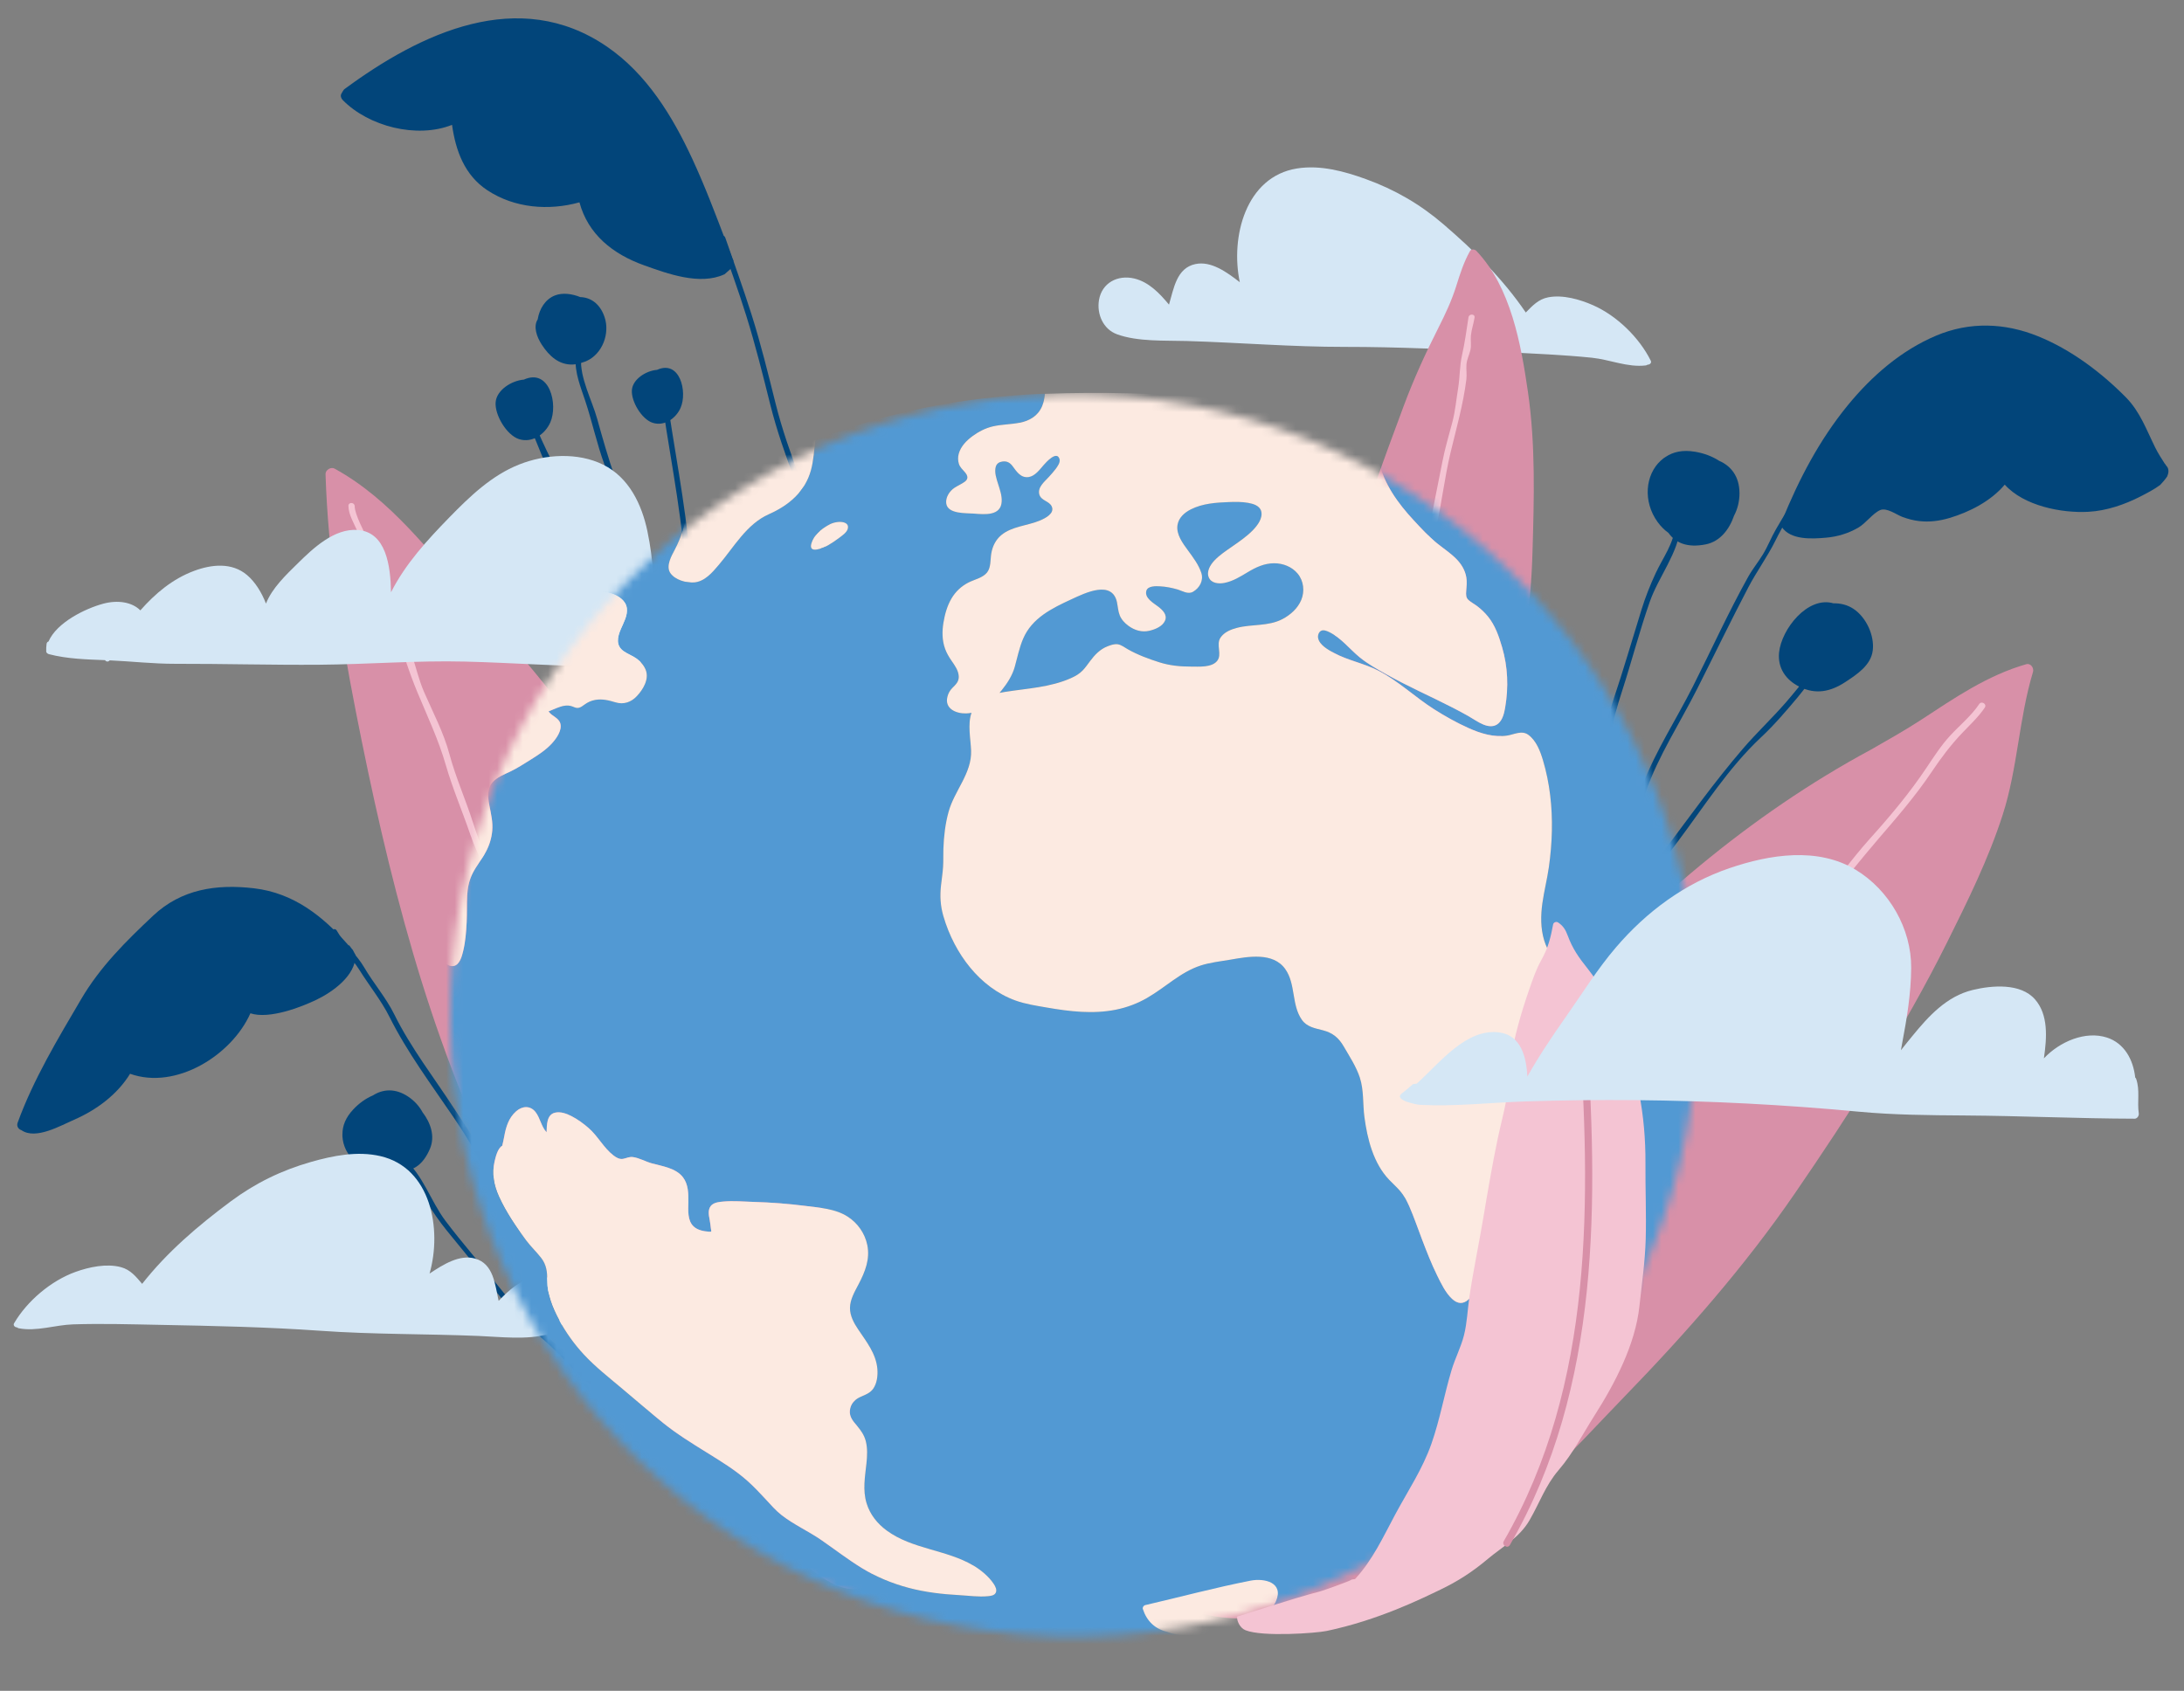 <svg width="257" height="199" viewBox="0 0 257 199" fill="none" xmlns="http://www.w3.org/2000/svg">
<rect x="0" y="0" width="257" height="199" fill="#808080" stroke="none"/>
<g clip-path="url(#clip0_243_2633)">
<path d="M181.367 125.966C181.751 120.556 185.691 116.224 188.344 111.786C190.991 107.357 194.272 103.26 197.368 99.136C200.507 94.953 203.388 90.374 207.231 86.776C208.799 85.309 210.183 83.683 211.562 82.039C212.358 81.091 213.049 80.044 213.929 79.168C214.475 78.623 214.877 78.417 215.136 77.708C215.276 77.323 214.666 77.133 214.526 77.517C214.232 78.321 213.216 78.969 212.668 79.629C211.829 80.637 211.028 81.661 210.166 82.652C208.535 84.529 206.727 86.222 205.11 88.102C201.732 92.032 198.75 96.215 195.65 100.36C192.536 104.521 189.599 108.728 186.798 113.098C184.27 117.041 181.074 121.053 180.728 125.94C180.699 126.349 181.337 126.37 181.366 125.962L181.367 125.966Z" fill="#02457A"/>
<path d="M218.104 71.656C217.415 71.198 216.583 70.986 215.76 71.009C212.7 70.115 209.624 74.069 209.351 76.794C209.168 78.615 210.136 80.018 211.735 80.819C213.674 81.79 215.429 81.406 217.169 80.258C218.525 79.362 220.163 78.299 220.375 76.552C220.591 74.775 219.596 72.646 218.104 71.656Z" fill="#02457A"/>
<path d="M62.654 50.895C63.395 52.617 63.985 54.403 64.942 55.992C66.042 57.822 67.128 59.692 68.189 61.556C69.253 63.424 70.07 65.425 71.11 67.309C71.704 68.384 72.352 70.229 73.432 70.91C73.78 71.13 74.121 70.591 73.774 70.372C73.022 69.898 72.742 68.706 72.294 67.99C71.783 67.175 71.361 66.341 70.904 65.492C69.947 63.708 69.082 61.894 68.091 60.127C66.314 56.957 64.662 53.945 63.219 50.592C63.057 50.216 62.495 50.52 62.656 50.894L62.654 50.895Z" fill="#02457A"/>
<path d="M67.744 42.141C67.622 43.853 68.319 45.532 68.856 47.143C69.687 49.636 70.228 52.225 71.133 54.691C71.938 56.885 72.587 59.143 73.462 61.31C74.538 63.971 76.341 66.368 76.451 69.328C76.466 69.734 77.104 69.76 77.089 69.35C77.016 67.359 76.27 65.655 75.385 63.893C74.136 61.404 73.286 58.846 72.377 56.223C71.577 53.917 70.924 51.642 70.272 49.292C69.662 47.097 68.218 44.467 68.382 42.163C68.411 41.754 67.773 41.733 67.744 42.141Z" fill="#02457A"/>
<path d="M78.051 48.245C79.066 55.021 80.454 61.778 80.736 68.628C80.752 69.034 81.391 69.059 81.374 68.65C81.09 61.728 79.698 54.946 78.672 48.097C78.612 47.693 77.99 47.842 78.051 48.245Z" fill="#02457A"/>
<path d="M61.645 44.678C60.203 44.792 58.447 45.899 58.324 47.331C58.196 48.816 59.609 51.209 61.067 51.68C62.628 52.184 64.15 51.089 64.756 49.719C65.701 47.578 64.663 43.31 61.645 44.678Z" fill="#02457A"/>
<path d="M77.312 43.53C76.03 43.631 74.467 44.616 74.358 45.891C74.244 47.212 75.501 49.341 76.799 49.76C78.188 50.208 79.542 49.235 80.081 48.014C80.922 46.109 79.999 42.312 77.314 43.53L77.312 43.53Z" fill="#02457A"/>
<path d="M71.138 37.307C70.588 35.699 69.469 35.002 68.285 34.965C67.297 34.567 66.189 34.428 65.311 34.769C64.153 35.218 63.466 36.369 63.272 37.591C62.731 38.44 63.158 39.648 63.753 40.566C64.605 41.879 65.772 42.977 67.424 42.901C67.839 42.882 68.225 42.79 68.581 42.646C68.721 42.607 68.859 42.561 68.994 42.501C70.909 41.653 71.794 39.221 71.138 37.307Z" fill="#02457A"/>
<path d="M187.612 100.632C187.643 97.602 188.264 94.937 188.756 91.96C189.024 90.338 189.227 88.701 189.446 87.071C189.726 84.989 190.283 83.176 190.923 81.189C192.033 77.749 192.942 74.23 194.138 70.819C195.175 67.864 197.495 65.089 197.768 61.936C197.804 61.527 197.166 61.506 197.13 61.914C196.95 63.995 195.701 65.602 194.837 67.447C194.189 68.832 193.628 70.256 193.173 71.715C192.069 75.261 191.041 78.839 189.854 82.357C188.703 85.764 188.737 89.309 187.938 92.793C187.327 95.456 187.001 97.879 186.975 100.608C186.971 101.017 187.609 101.041 187.613 100.631L187.612 100.632Z" fill="#02457A"/>
<path d="M204.692 58.03C204.687 56.06 203.672 54.822 202.298 54.235C201.462 53.688 200.462 53.329 199.433 53.162C198.003 52.93 196.902 53.17 195.995 53.779C195.702 53.954 195.626 54.06 195.432 54.209C193.612 55.863 193.303 59.015 195.057 61.438C195.438 61.965 195.871 62.386 196.333 62.718C197.157 63.882 198.522 64.508 200.724 64.069C202.404 63.733 203.5 62.31 204.051 60.696C204.457 59.925 204.697 59.028 204.694 58.032L204.692 58.03Z" fill="#02457A"/>
<path d="M71.882 163.936C69.576 162.356 67.854 160.514 65.827 158.609C64.722 157.572 63.572 156.575 62.436 155.571C60.986 154.289 59.882 152.934 58.689 151.425C56.623 148.814 54.395 146.314 52.396 143.653C50.664 141.346 49.73 138.155 47.456 136.328C47.161 136.091 46.816 136.566 47.111 136.802C48.613 138.009 49.202 139.784 50.172 141.388C50.901 142.594 51.702 143.75 52.588 144.847C54.737 147.509 56.95 150.129 59.035 152.84C61.053 155.465 63.787 157.262 66.046 159.66C67.772 161.493 69.461 162.984 71.539 164.408C71.85 164.621 72.196 164.148 71.883 163.934L71.882 163.936Z" fill="#02457A"/>
<path d="M48.019 129.057C46.507 128.047 45.038 128.183 43.882 128.925C43.032 129.281 42.245 129.857 41.588 130.553C40.676 131.52 40.295 132.483 40.295 133.485C40.279 133.798 40.321 133.909 40.336 134.133C40.668 136.366 42.925 138.222 45.679 138.134C46.279 138.115 46.823 138.003 47.316 137.822C48.63 137.793 49.81 137.078 50.604 135.177C51.21 133.728 50.682 132.162 49.729 130.914C49.346 130.209 48.783 129.566 48.019 129.057Z" fill="#02457A"/>
<path d="M66.931 153.146C66.732 151.093 64.94 150 62.97 150.324C61.23 150.61 59.88 151.848 58.675 153.105C58.244 151.189 58.097 148.744 55.9 148.125C54.088 147.613 52.172 148.81 50.549 149.891C52.037 144.653 50.712 137.447 44.765 136.069C42.063 135.442 39.196 136.01 36.582 136.757C33.111 137.748 30.032 139.251 27.135 141.406C23.299 144.261 19.686 147.34 16.727 151.102C16.012 150.268 15.366 149.44 14.224 149.135C12.535 148.684 10.49 149.116 8.876 149.699C6.002 150.738 3.194 153.115 1.657 155.741C1.511 155.99 1.76 156.224 2.003 156.226C2.059 156.274 2.125 156.315 2.214 156.331C4.312 156.734 6.486 155.938 8.589 155.87C11.986 155.761 15.379 155.862 18.775 155.927C25.104 156.048 31.382 156.178 37.7 156.624C43.9 157.063 50.093 156.98 56.297 157.232C58.879 157.336 62.028 157.731 64.541 157.013C66.2 156.539 67.093 154.808 66.932 153.147L66.931 153.146Z" fill="#D5E7F5"/>
<path d="M131.436 39.342C133.892 40.233 137.06 40.059 139.644 40.135C145.851 40.319 152.023 40.833 158.239 40.827C164.571 40.821 170.843 41.129 177.166 41.45C180.558 41.622 183.95 41.759 187.331 42.104C189.424 42.319 191.537 43.265 193.659 43.009C193.748 42.998 193.817 42.963 193.876 42.919C194.117 42.934 194.384 42.718 194.256 42.46C192.904 39.732 190.27 37.165 187.475 35.928C185.906 35.235 183.897 34.66 182.18 34.993C181.019 35.219 180.318 35.999 179.545 36.78C176.856 32.822 173.467 29.496 169.84 26.381C167.1 24.029 164.134 22.316 160.74 21.084C158.183 20.156 155.362 19.39 152.625 19.827C146.596 20.787 144.773 27.883 145.891 33.212C144.347 32.02 142.521 30.693 140.676 31.077C138.441 31.542 138.124 33.971 137.56 35.851C136.446 34.514 135.186 33.186 133.47 32.778C131.527 32.317 129.663 33.282 129.322 35.316C129.045 36.963 129.815 38.75 131.437 39.339L131.436 39.342Z" fill="#D5E7F5"/>
<path d="M171.899 102.798C173.182 99.701 174.314 96.54 175.195 93.304C176.038 90.206 176.526 87.04 177.234 83.912C177.949 80.755 178.785 77.624 179.404 74.445C180.02 71.284 180.241 68.152 180.336 64.938C180.521 58.659 180.703 52.346 179.797 46.109C178.984 40.507 177.79 33.803 173.738 29.535C173.551 29.338 173.142 29.263 172.979 29.552C172.243 30.86 171.805 32.255 171.357 33.68C170.819 35.385 170.09 36.949 169.281 38.542C167.744 41.575 166.359 44.607 165.174 47.795C162.939 53.805 160.699 59.824 158.979 66.005C157.318 71.969 156.455 77.895 156.003 84.055C155.574 89.91 154.788 95.812 155.456 101.68C155.607 103.016 155.839 104.354 156.112 105.687C156.181 108.553 156.484 111.412 157.176 114.246C157.862 117.051 159.03 120.561 161.973 121.727C162.163 121.803 162.44 121.738 162.554 121.556C166.241 115.638 169.235 109.227 171.901 102.795L171.899 102.798ZM158.101 113.839C158.671 115.78 159.39 117.664 160.443 119.397C159.154 117.876 158.519 115.628 158.101 113.839Z" fill="#D890A8"/>
<path d="M172.801 37.35C172.576 38.832 172.373 40.349 172.044 41.788C171.753 43.057 171.8 44.364 171.589 45.658C171.368 47.012 171.252 48.35 170.905 49.686C170.51 51.205 170.048 52.704 169.751 54.247C169.175 57.24 168.521 60.243 168.015 63.243C167.814 64.432 168.002 65.602 167.894 66.791C167.751 68.368 167.365 69.833 167.312 71.436C167.296 71.894 168.012 71.92 168.028 71.461C168.081 69.874 168.49 68.378 168.61 66.816C168.731 65.237 168.613 63.802 168.974 62.222C169.652 59.248 169.987 56.209 170.698 53.239C171.385 50.367 172.184 47.6 172.552 44.667C172.627 44.066 172.516 43.481 172.565 42.885C172.615 42.28 172.889 41.789 173.026 41.215C173.163 40.636 173.032 40.081 173.086 39.502C173.153 38.79 173.41 38.086 173.517 37.375C173.586 36.921 172.87 36.9 172.801 37.35Z" fill="#F4C4D3"/>
<path d="M71.805 91.541C67.298 83.885 61.408 77.194 55.463 70.535C50.579 65.064 46.092 58.853 39.38 55.157C38.933 54.911 38.29 55.321 38.306 55.8C38.609 65.199 40.054 74.454 41.846 83.603C43.727 93.205 45.852 102.766 48.595 112.137C51.309 121.403 54.654 130.492 58.992 139.124C62.529 146.16 66.849 152.886 71.565 159.281C73.61 162.407 75.859 165.419 78.371 168.278C83.337 173.926 88.826 179.386 94.746 184.18C96.215 185.369 99.241 187.755 101.509 186.814C103.458 186.006 102.529 183.226 102.331 181.877C101.171 174.009 100.952 165.969 99.933 158.073C98.919 150.213 97.178 142.606 94.358 135.24C88.51 119.964 80.101 105.641 71.803 91.542L71.805 91.541Z" fill="#D890A8"/>
<path d="M40.999 59.542C41.014 60.605 41.683 61.611 42.078 62.59C42.615 63.922 43.263 65.179 43.762 66.527C44.661 68.961 45.719 71.371 46.486 73.84C47.279 76.385 48.102 79.038 49.127 81.501C50.317 84.359 51.599 87.055 52.46 90.042C53.253 92.797 54.42 95.506 55.345 98.229C55.766 99.472 56.315 100.607 56.864 101.795C57.5 103.168 57.933 104.619 58.562 106.001C59.832 108.795 60.541 111.819 61.968 114.537C62.667 115.87 63.399 117.244 63.927 118.654C64.175 119.319 64.198 119.806 64.86 120.164C65.276 120.389 65.67 119.769 65.253 119.544C64.664 119.226 63.919 116.883 63.666 116.32C63.179 115.234 62.569 114.213 62.076 113.131C60.886 110.509 60.067 107.701 58.926 105.05C57.78 102.386 56.556 99.638 55.678 96.873C54.812 94.145 53.625 91.512 52.886 88.753C52.207 86.215 50.948 83.853 49.907 81.456C49.258 79.962 48.932 78.421 48.405 76.896C47.996 75.711 47.46 74.595 47.139 73.377C46.55 71.142 45.484 68.972 44.648 66.808C44.208 65.665 43.756 64.567 43.249 63.45C42.851 62.572 41.75 60.569 41.736 59.569C41.729 59.097 40.993 59.069 40.999 59.543L40.999 59.542Z" fill="#F4C4D3"/>
<path d="M211.182 140.493C217.667 131.045 224.004 121.188 229.113 110.927C231.541 106.053 234 101.078 235.668 95.887C237.431 90.403 237.566 84.589 239.231 79.088C239.372 78.623 238.965 78.022 238.431 78.175C233.86 79.489 230.034 82.122 226.102 84.694C224.187 85.946 222.184 87.068 220.195 88.209C205.834 95.941 193.418 106.662 182.509 118.891C169.121 133.899 158.626 150.748 151.551 169.574C150.028 173.626 144.597 174.676 144.057 178.979C143.788 181.116 139.003 184.22 138.445 186.3C137.339 190.425 145.244 190.529 146.717 190.493C155.388 190.277 164.652 185.792 168.621 183.427C180.496 176.358 184.127 171.62 191.216 164.311C198.397 156.907 205.345 148.997 211.182 140.491L211.182 140.493Z" fill="#D890A8"/>
<path d="M232.9 82.867C231.978 84.238 230.635 85.338 229.514 86.546C228.425 87.72 227.557 89.078 226.669 90.403C224.697 93.346 222.427 96.057 220.056 98.688C217.803 101.189 215.873 104.009 213.551 106.435C211.259 108.829 208.251 110.357 206.001 112.806C203.698 115.314 201.401 117.672 198.864 119.953C196.294 122.265 193.791 124.672 191.353 127.139C188.943 129.576 186.404 131.885 184.008 134.332C182.81 135.557 181.468 136.61 180.255 137.814C179.736 138.329 179.335 138.984 178.815 139.485C178.277 140.004 177.564 140.296 177.002 140.796C176.627 141.131 177.16 141.7 177.535 141.365C178.105 140.857 178.788 140.567 179.348 140.054C179.886 139.561 180.27 138.902 180.787 138.383C181.993 137.173 183.343 136.125 184.541 134.901C187.094 132.292 189.771 129.755 192.386 127.206C194.709 124.942 196.991 122.685 199.397 120.52C200.765 119.289 202.189 118.072 203.504 116.789C204.753 115.57 205.768 114.138 206.984 112.89C209.44 110.369 212.608 108.755 214.922 106.068C216.995 103.661 218.953 101.159 221.023 98.75C223.248 96.162 225.423 93.66 227.328 90.816C228.422 89.184 229.54 87.699 230.895 86.272C231.808 85.31 232.817 84.383 233.557 83.282C233.838 82.865 233.176 82.45 232.897 82.866L232.9 82.867Z" fill="#F4C4D3"/>
<path d="M85.242 32.297C85.509 32.061 85.78 31.827 86.042 31.587C86.144 31.27 86.23 30.956 86.311 30.636C86.285 30.609 86.263 30.58 86.234 30.557C85.976 29.881 85.716 29.206 85.462 28.535C84.21 25.23 82.953 21.907 81.466 18.699C79.131 13.658 76.092 8.686 71.415 5.483C61.046 -1.614 49.495 3.878 40.536 10.487C40.45 10.551 40.399 10.626 40.365 10.707C40.353 10.723 40.338 10.736 40.329 10.753C40.276 10.844 40.225 10.934 40.173 11.024C40.027 11.28 40.14 11.582 40.328 11.773C43.377 14.884 49.051 16.339 53.193 14.695C53.618 17.72 54.658 20.622 57.355 22.397C60.554 24.504 64.568 24.819 68.186 23.814C69.198 27.572 72.094 29.901 75.782 31.221C78.549 32.211 82.35 33.615 85.237 32.288C85.237 32.291 85.239 32.295 85.24 32.299L85.242 32.297Z" fill="#02457A"/>
<path d="M84.719 28.104C85.766 31.126 86.859 34.104 87.812 37.15C88.894 40.609 89.762 44.099 90.64 47.615C92.168 53.729 94.796 59.355 96.768 65.31C96.896 65.695 97.519 65.553 97.39 65.162C95.42 59.215 92.785 53.571 91.262 47.468C90.383 43.952 89.529 40.458 88.433 37.002C87.467 33.956 86.389 30.984 85.34 27.956C85.208 27.573 84.585 27.715 84.719 28.104Z" fill="#02457A"/>
<path d="M41.785 112.298C41.776 112.282 41.766 112.271 41.757 112.256C41.672 112.089 41.585 111.93 41.498 111.769C41.472 111.742 41.443 111.721 41.417 111.691C41.301 111.552 41.199 111.404 41.092 111.259C41.068 111.263 41.043 111.261 41.019 111.268C38.006 107.832 34.567 105.1 29.897 104.548C25.459 104.024 21.335 104.653 18.02 107.77C14.81 110.791 11.799 113.766 9.554 117.586C6.807 122.264 3.937 127.02 2.077 132.131C1.917 132.572 2.191 132.915 2.532 133.02C4.203 134.181 7.156 132.464 8.712 131.789C11.309 130.664 13.811 128.829 15.305 126.377C20.714 128.315 27.283 124.181 29.465 119.26C31.696 119.993 35.473 118.515 37.237 117.665C39.167 116.736 41.867 114.812 41.843 112.416C41.822 112.377 41.806 112.334 41.784 112.297L41.785 112.298Z" fill="#02457A"/>
<path d="M39.057 109.815C39.923 111.378 41.349 112.643 42.299 114.167C43.444 116.006 44.86 117.742 45.829 119.679C47.915 123.849 50.734 127.625 53.353 131.472C54.804 133.605 56.105 135.712 57.182 138.061C58.253 140.396 59.572 142.679 60.512 145.065C61.221 146.862 61.821 148.743 62.844 150.394C63.855 152.025 64.21 153.94 65.345 155.505C65.586 155.836 66.05 155.4 65.812 155.071C64.982 153.927 64.859 152.707 64.26 151.472C63.901 150.731 63.33 150.098 62.964 149.359C62.071 147.559 61.543 145.601 60.656 143.793C59.551 141.538 58.471 139.282 57.405 137.009C56.331 134.718 54.909 132.727 53.539 130.615C51.121 126.888 48.366 123.372 46.392 119.377C45.423 117.418 43.962 115.746 42.862 113.865C41.95 112.306 40.488 111.081 39.62 109.513C39.421 109.154 38.858 109.455 39.057 109.815Z" fill="#02457A"/>
<path d="M255.015 56.088C255.02 56.08 255.025 56.072 255.029 56.063C255.205 55.633 255.254 55.196 254.949 54.85C254.873 54.762 254.816 54.67 254.758 54.578C254.754 54.581 254.749 54.581 254.745 54.582C254.343 53.958 253.94 53.334 253.611 52.669C252.573 50.57 251.832 48.451 250.149 46.749C247.227 43.797 243.694 41.141 239.821 39.574C235.898 37.987 231.779 37.845 227.857 39.494C223.721 41.233 220.257 44.253 217.442 47.691C214.093 51.78 211.666 56.439 209.69 61.31C209.536 61.489 209.478 61.749 209.651 62.006C210.708 63.582 213.215 63.43 214.888 63.282C216.231 63.163 217.482 62.781 218.652 62.113C219.551 61.6 220.358 60.427 221.245 60.036C222.003 59.702 223.189 60.588 223.861 60.838C224.5 61.075 225.156 61.25 225.835 61.328C227.026 61.465 228.212 61.314 229.359 60.977C231.73 60.281 234.284 58.981 235.906 57.037C238.163 59.549 242.616 60.413 245.767 60.235C247.906 60.114 250.029 59.382 251.921 58.409C252.654 58.032 253.481 57.606 254.202 57.073C254.492 56.76 254.777 56.443 255.014 56.086L255.015 56.088Z" fill="#02457A"/>
<path d="M189.41 105.267C190.748 101.211 192.258 97.197 193.665 93.184C195.133 88.999 197.685 85.088 199.689 81.122C201.709 77.124 203.65 73.104 205.728 69.135C206.715 67.249 207.959 65.556 208.91 63.649C209.841 61.78 211.089 59.61 212.552 58.105C212.81 57.841 212.417 57.418 212.158 57.684C210.91 58.969 209.882 60.744 208.984 62.291C208.427 63.249 208.031 64.29 207.457 65.238C206.91 66.143 206.238 66.951 205.721 67.878C203.365 72.106 201.379 76.502 199.199 80.815C197.275 84.623 194.859 88.333 193.323 92.31C191.705 96.499 190.267 100.82 188.855 105.097C188.739 105.449 189.29 105.622 189.407 105.27L189.41 105.267Z" fill="#02457A"/>
<path d="M76.929 73.394C77.129 69.805 76.91 65.975 76.183 62.519C75.517 59.351 74.013 56.199 70.981 54.692C67.987 53.205 64.143 53.461 61.101 54.665C57.843 55.955 55.272 58.438 52.87 60.901C50.26 63.579 47.699 66.375 46.013 69.707C45.956 66.597 45.449 62.625 42.093 62.373C39.335 62.165 36.836 64.533 35.037 66.305C33.663 67.659 32.032 69.193 31.297 71.038C30.803 69.746 30.029 68.487 29.064 67.674C27.273 66.164 24.891 66.422 22.834 67.191C20.295 68.138 18.273 69.848 16.514 71.838C15.531 70.846 13.841 70.595 12.142 71.053C10.066 71.612 6.683 73.244 5.708 75.501C5.597 75.532 5.503 75.619 5.483 75.778C5.435 76.159 5.433 76.276 5.439 76.66C5.442 76.843 5.616 76.955 5.77 76.995C7.914 77.55 10.155 77.609 12.36 77.696C12.466 77.865 12.721 77.941 12.891 77.738C12.897 77.732 12.901 77.726 12.906 77.72C15.481 77.835 18.044 78.132 20.624 78.126C26.259 78.114 31.893 78.277 37.527 78.236C43.259 78.194 48.98 77.725 54.713 77.864C60.2 77.997 65.693 78.422 71.18 78.439C72.676 78.443 75.711 78.582 76.607 77.011C77.18 76.006 77.161 74.673 76.929 73.395L76.929 73.394Z" fill="#D5E7F5"/>
<mask id="mask0_243_2633" style="mask-type:luminance" maskUnits="userSpaceOnUse" x="52" y="46" width="148" height="147">
<path d="M123.821 192.57C164.326 193.984 198.304 162.418 199.713 122.065C201.123 81.711 169.429 47.852 128.924 46.437C88.419 45.023 54.44 76.589 53.031 116.942C51.622 157.296 83.316 191.155 123.821 192.57Z" fill="white"/>
</mask>
<g mask="url(#mask0_243_2633)">
<path d="M120.389 75.174C119.934 76.24 119.715 77.378 119.402 78.487C119.116 79.508 118.519 80.428 117.859 81.248C117.778 81.348 117.696 81.447 117.612 81.547C117.849 81.499 118.078 81.459 118.295 81.424C120.896 81.018 123.593 80.896 126.029 79.806C126.557 79.571 127.027 79.299 127.426 78.876C127.733 78.551 127.989 78.181 128.255 77.823C128.815 77.069 129.439 76.408 130.334 76.061C130.71 75.915 131.141 75.757 131.55 75.831C131.966 75.904 132.333 76.197 132.69 76.401C133.839 77.059 135.164 77.546 136.423 77.948C137.63 78.333 138.882 78.455 140.144 78.451C141.056 78.448 142.565 78.588 143.216 77.79C143.85 77.013 143.051 75.889 143.617 75.043C144.052 74.391 144.841 74.075 145.571 73.887C147.357 73.427 149.24 73.736 150.916 72.855C151.852 72.363 152.709 71.603 153.118 70.612C153.543 69.585 153.41 68.366 152.691 67.502C152.021 66.697 150.966 66.287 149.93 66.289C148.766 66.291 147.779 66.762 146.803 67.348C145.947 67.864 145.065 68.411 144.069 68.604C143.423 68.728 142.552 68.662 142.245 67.975C141.926 67.261 142.427 66.461 142.905 65.957C143.523 65.308 144.293 64.808 145.024 64.296C145.853 63.717 146.707 63.135 147.415 62.407C147.953 61.856 148.628 60.985 148.404 60.157C148.225 59.5 147.442 59.279 146.85 59.177C146.109 59.049 145.349 59.057 144.602 59.086C143.082 59.146 141.526 59.247 140.141 59.938C139.387 60.316 138.696 60.915 138.557 61.784C138.379 62.901 139.182 63.941 139.799 64.791C140.397 65.614 141.026 66.428 141.353 67.405C141.647 68.287 141.186 69.176 140.39 69.639C139.783 69.994 139.115 69.53 138.521 69.36C137.866 69.172 137.18 69.04 136.5 69.002C136.025 68.975 135.058 68.935 134.89 69.532C134.649 70.386 135.759 70.986 136.301 71.404C136.807 71.795 137.386 72.35 137.088 73.044C136.795 73.73 135.92 74.078 135.245 74.234C134.35 74.443 133.491 74.177 132.761 73.636C132.34 73.323 131.958 72.916 131.761 72.425C131.567 71.939 131.544 71.41 131.437 70.904C130.865 68.188 127.625 69.809 126.069 70.526C123.777 71.584 121.427 72.728 120.384 75.171L120.389 75.174Z" fill="#5299D3"/>
<path d="M202.913 111.434C202.544 107.857 201.968 104.298 201.2 100.858C196.768 81.036 183.619 55.962 161.109 49.981C161.658 51.331 161.891 52.865 162.216 54.216C162.883 56.991 164.466 59.197 166.387 61.263C167.239 62.18 168.101 63.127 169.078 63.916C169.836 64.529 170.66 65.067 171.35 65.759C171.953 66.364 172.398 67.087 172.545 67.935C172.641 68.487 172.576 69.024 172.533 69.578C172.502 69.972 172.495 70.338 172.809 70.619C173.114 70.891 173.496 71.084 173.821 71.332C174.289 71.688 174.719 72.096 175.09 72.551C175.944 73.597 176.383 74.893 176.758 76.171C177.435 78.487 177.527 80.885 177.119 83.26C177.007 83.908 176.839 84.68 176.324 85.14C175.824 85.588 175.153 85.516 174.57 85.277C173.938 85.02 173.367 84.602 172.774 84.266C172.173 83.926 171.561 83.6 170.947 83.284C169.649 82.618 168.331 81.993 167.018 81.356C165.701 80.716 164.389 80.062 163.113 79.343C162.059 78.749 160.953 78.138 160.014 77.372C158.811 76.392 157.81 75.053 156.381 74.373C156.118 74.249 155.748 74.092 155.461 74.238C155.159 74.393 155.047 74.811 155.113 75.119C155.287 75.918 156.301 76.479 156.956 76.834C158.618 77.734 160.495 78.057 162.174 78.919C164.551 80.138 166.495 82.034 168.742 83.462C170.047 84.292 171.411 85.058 172.824 85.691C174.234 86.323 175.773 86.8 177.335 86.571C178.173 86.448 179.071 85.911 179.848 86.482C180.791 87.175 181.255 88.416 181.573 89.491C182.371 92.183 182.674 94.985 182.615 97.788C182.585 99.218 182.462 100.645 182.26 102.062C182.058 103.486 181.695 104.881 181.497 106.304C181.297 107.747 181.28 109.252 181.706 110.659C182.093 111.936 182.881 113.013 183.665 114.075C185.034 115.93 186.539 117.972 185.893 120.399C185.561 121.643 184.853 122.75 184.527 123.994C184.173 125.339 184.309 126.734 184.119 128.101C184.025 128.776 183.843 129.437 183.53 130.045C183.238 130.61 182.855 131.122 182.548 131.679C182.144 132.411 181.97 133.155 181.987 133.99C182 134.611 182.07 135.231 182.002 135.851C181.697 138.617 180.036 141.22 178.644 143.559C177.926 144.764 177.298 145.997 176.69 147.26C176.13 148.419 175.549 149.583 174.769 150.613C174.18 151.391 173.532 152.271 172.813 152.932C172.166 153.528 171.502 153.456 170.864 152.859C170.084 152.129 169.581 151.045 169.115 150.106C168.442 148.742 167.894 147.322 167.349 145.903C166.847 144.597 166.399 143.256 165.836 141.974C165.552 141.325 165.213 140.702 164.75 140.162C164.35 139.696 163.888 139.292 163.465 138.847C161.611 136.901 160.9 134.049 160.557 131.464C160.353 129.923 160.505 128.303 160.014 126.812C159.591 125.523 158.811 124.346 158.136 123.178C157.537 122.143 156.837 121.553 155.659 121.25C154.73 121.011 153.791 120.865 153.201 120.027C151.961 118.269 152.493 115.822 151.25 114.059C149.817 112.025 146.865 112.583 144.766 112.945C143.613 113.144 142.399 113.267 141.286 113.631C140.106 114.017 139.051 114.664 138.04 115.372C137.029 116.082 136.047 116.833 134.973 117.452C133.836 118.108 132.602 118.568 131.316 118.828C128.628 119.373 125.854 119.042 123.18 118.576C121.944 118.361 120.682 118.175 119.496 117.749C118.443 117.369 117.45 116.823 116.552 116.158C114.767 114.833 113.356 113.052 112.329 111.095C111.779 110.048 111.337 108.943 111.009 107.807C110.659 106.596 110.595 105.461 110.733 104.209C110.813 103.48 110.927 102.754 110.975 102.023C111.021 101.32 110.989 100.615 111.012 99.912C111.062 98.434 111.231 96.955 111.626 95.526C112.31 93.055 114.376 90.995 114.273 88.327C114.218 86.922 113.845 85.246 114.322 83.888C114.124 83.928 113.92 83.954 113.708 83.96C112.52 83.998 111.13 83.418 111.487 81.999C111.586 81.608 111.769 81.27 112.052 80.981C112.466 80.558 112.856 80.231 112.819 79.577C112.782 78.901 112.351 78.309 111.979 77.772C111.671 77.327 111.397 76.865 111.213 76.355C110.856 75.366 110.849 74.308 111.019 73.281C111.181 72.296 111.456 71.303 111.964 70.437C112.441 69.625 113.131 68.98 113.972 68.552C114.665 68.2 115.649 68.009 116.154 67.37C116.63 66.764 116.527 65.839 116.65 65.126C116.792 64.299 117.164 63.532 117.814 62.985C119.074 61.924 120.933 61.878 122.408 61.244C122.992 60.993 124.132 60.433 123.766 59.608C123.472 58.948 122.494 58.935 122.298 58.174C122.08 57.329 122.936 56.672 123.433 56.117C123.703 55.816 123.977 55.523 124.217 55.198C124.437 54.9 124.797 54.42 124.676 54.022C124.365 52.982 123.087 54.41 122.799 54.743C122.339 55.274 121.792 56.026 121.055 56.141C120.147 56.281 119.649 55.533 119.192 54.905C118.866 54.458 118.51 54.234 117.94 54.317C117.581 54.37 117.292 54.55 117.182 54.907C116.98 55.563 117.264 56.359 117.459 56.983C117.667 57.652 117.907 58.307 117.873 59.019C117.79 60.74 115.862 60.547 114.616 60.444C113.702 60.369 111.495 60.526 111.344 59.223C111.262 58.516 111.753 57.775 112.321 57.405C112.702 57.156 113.126 56.978 113.498 56.714C113.985 56.369 113.899 55.978 113.534 55.56C113.262 55.249 112.954 54.978 112.832 54.573C112.717 54.197 112.714 53.796 112.815 53.416C113.046 52.536 113.744 51.836 114.459 51.312C115.165 50.795 115.973 50.379 116.829 50.181C117.867 49.942 118.942 49.952 119.985 49.748C121.166 49.516 122.161 48.928 122.634 47.778C122.823 47.32 122.91 46.833 122.958 46.342C122.874 46.344 122.792 46.344 122.708 46.347C113.167 46.711 104.205 48.539 95.957 51.785C95.793 52.979 95.745 54.194 95.421 55.361C94.721 57.885 92.8 59.487 90.472 60.517C87.861 61.672 86.364 64.388 84.586 66.474C83.82 67.372 82.926 68.452 81.653 68.543C80.737 68.609 79.458 68.245 78.904 67.467C78.296 66.616 79.048 65.385 79.447 64.607C80.138 63.267 80.579 61.87 80.751 60.365C80.757 60.31 80.799 60.282 80.844 60.274C80.867 60.085 80.906 59.894 80.96 59.704C76.384 62.765 72.269 66.182 68.662 69.874C69.776 69.569 70.968 69.542 71.98 69.858C72.79 70.111 73.656 70.683 73.767 71.59C73.87 72.439 73.389 73.265 73.067 74.016C72.655 74.975 72.424 75.979 73.426 76.661C73.909 76.989 74.467 77.189 74.942 77.531C75.387 77.854 75.79 78.329 75.99 78.842C76.415 79.933 75.679 81.141 74.948 81.921C74.273 82.641 73.393 82.944 72.432 82.654C71.642 82.416 70.875 82.221 70.044 82.369C69.555 82.457 69.162 82.647 68.764 82.933C68.576 83.068 68.376 83.228 68.148 83.29C67.883 83.363 67.661 83.264 67.417 83.161C67.065 83.013 66.723 83.004 66.347 83.07C65.722 83.181 65.149 83.495 64.555 83.714C64.913 84.299 65.775 84.447 65.952 85.19C66.141 85.984 65.464 86.919 64.964 87.472C64.258 88.252 63.347 88.842 62.461 89.395C61.667 89.893 60.866 90.413 60.019 90.817C59.3 91.16 58.486 91.459 57.952 92.076C57.279 92.853 57.422 93.912 57.602 94.844C57.791 95.822 58.018 96.764 57.928 97.768C57.85 98.63 57.602 99.448 57.197 100.213C56.732 101.09 56.089 101.86 55.637 102.743C55.205 103.584 55.021 104.483 54.975 105.421C54.926 106.454 54.968 107.491 54.919 108.526C54.864 109.659 54.776 110.809 54.508 111.914C54.365 112.504 54.115 113.543 53.391 113.685C52.358 113.886 51.648 112.284 51.395 111.567C50.724 129.605 53.918 145.24 60.923 158.129C68.095 171.327 80.225 182.014 96.003 189.036C103.272 192.27 110.836 194 119.003 194.286C120.626 194.342 122.273 194.342 123.945 194.285C133.188 193.969 142.296 192.151 149.988 190.414C158.788 188.428 165.043 186.564 173.005 180.611C177.361 177.353 181.934 171.639 184.238 168.317C185.61 166.341 187.028 164.296 188.53 162.377C192.992 156.677 197.607 150.785 200.017 143.446C203.147 133.913 204.124 123.14 202.919 111.428L202.913 111.434ZM95.486 63.941C95.778 62.977 96.584 62.31 97.457 61.81C97.463 61.81 97.468 61.814 97.472 61.81C98.386 61.219 100.106 61.257 99.741 62.296C99.598 62.702 99.092 63.039 98.767 63.289C98.351 63.608 97.913 63.9 97.46 64.165C96.889 64.499 95.08 65.272 95.486 63.941ZM117.169 187.461C117.006 187.793 116.569 187.836 116.242 187.867C115.13 187.969 114.01 187.802 112.902 187.742C110.874 187.63 108.884 187.405 106.917 186.881C104.981 186.365 103.159 185.615 101.449 184.572C99.785 183.556 98.244 182.359 96.641 181.251C95.133 180.208 93.428 179.455 91.98 178.326C91.278 177.779 90.701 177.105 90.1 176.455C89.437 175.737 88.764 175.026 88.04 174.369C86.55 173.021 84.813 171.974 83.111 170.917C81.389 169.847 79.655 168.78 78.074 167.507C76.385 166.147 74.74 164.723 73.079 163.328C71.596 162.08 70.036 160.857 68.714 159.434C67.563 158.195 66.568 156.796 65.769 155.308C65.01 153.892 64.395 152.333 64.395 150.706C64.395 149.706 64.318 148.877 63.681 148.053C63.126 147.333 62.46 146.715 61.913 145.984C60.723 144.389 59.547 142.656 58.722 140.841C58.11 139.495 57.865 138.145 58.196 136.703C58.301 136.245 58.551 135.144 59.096 134.849C59.183 134.496 59.264 134.141 59.328 133.783C59.533 132.651 59.841 131.581 60.74 130.791C61.452 130.165 62.388 130.093 63.009 130.874C63.558 131.565 63.699 132.623 64.317 133.261C64.347 132.4 64.323 131.194 65.301 130.959C65.96 130.801 66.686 131.073 67.263 131.372C67.982 131.744 68.647 132.23 69.256 132.759C70.361 133.719 71.03 135.095 72.188 135.989C72.509 136.237 72.898 136.473 73.318 136.391C73.715 136.314 74.051 136.126 74.467 136.181C75.234 136.283 75.954 136.717 76.699 136.921C77.935 137.257 79.541 137.476 80.369 138.565C81.005 139.401 81.012 140.495 81.001 141.496C80.991 142.43 80.87 143.661 81.634 144.36C82.115 144.8 82.815 144.921 83.443 144.967C83.782 144.992 83.7 144.931 83.655 144.624C83.604 144.271 83.58 143.923 83.509 143.573C83.387 142.976 83.246 142.22 83.798 141.782C84.149 141.504 84.683 141.455 85.111 141.417C86.306 141.308 87.506 141.426 88.702 141.461C90.738 141.52 92.766 141.674 94.787 141.933C96.457 142.146 98.285 142.257 99.739 143.188C100.917 143.942 101.763 145.148 102.05 146.515C102.401 148.189 101.795 149.692 101.028 151.153C100.58 152.008 100.032 152.938 100.019 153.928C100.007 154.862 100.474 155.709 100.98 156.465C101.947 157.91 103.087 159.313 103.24 161.116C103.306 161.889 103.202 162.822 102.733 163.469C102.383 163.951 101.837 164.155 101.309 164.384C100.584 164.698 100.076 165.215 100.002 166.041C99.938 166.761 100.393 167.285 100.833 167.796C101.307 168.347 101.7 168.907 101.88 169.621C102.093 170.468 102.048 171.362 101.957 172.221C101.789 173.812 101.495 175.36 101.972 176.931C102.372 178.249 103.241 179.333 104.346 180.142C107.364 182.351 111.345 182.376 114.519 184.248C115.413 184.774 116.353 185.553 116.928 186.42C117.121 186.709 117.338 187.115 117.167 187.465L117.169 187.461ZM191.583 132.187C191.349 132.595 190.87 133.183 190.422 132.663C189.961 132.128 189.87 131.199 189.746 130.536C189.601 129.754 189.532 128.93 189.287 128.171C188.867 126.877 187.982 125.823 187.48 124.571C187.001 123.377 187.271 122.208 187.9 121.122C188.285 120.455 188.78 119.855 189.144 119.177C189.476 118.557 189.68 117.858 189.743 117.159C189.828 116.213 189.683 114.893 190.618 114.349C190.828 114.077 191.055 113.814 191.419 113.799C191.598 113.792 191.799 113.869 191.863 114.054C192.156 114.912 191.83 116.117 191.76 117.012C191.732 117.37 191.711 117.732 191.69 118.094C191.777 119.076 191.887 120.057 192.035 121.033C192.353 123.145 192.851 125.237 192.804 127.387C192.768 129.021 192.41 130.757 191.586 132.188L191.583 132.187Z" fill="#5299D3"/>
<path d="M119.985 49.752C118.942 49.956 117.867 49.946 116.829 50.185C115.973 50.383 115.165 50.798 114.459 51.316C113.744 51.838 113.047 52.54 112.815 53.42C112.715 53.799 112.717 54.2 112.832 54.577C112.955 54.983 113.263 55.253 113.534 55.564C113.899 55.982 113.985 56.373 113.498 56.718C113.126 56.98 112.701 57.16 112.321 57.409C111.753 57.779 111.262 58.52 111.344 59.227C111.494 60.53 113.702 60.373 114.616 60.448C115.862 60.551 117.79 60.744 117.873 59.023C117.907 58.31 117.667 57.655 117.459 56.987C117.264 56.363 116.98 55.567 117.182 54.911C117.292 54.555 117.581 54.375 117.94 54.321C118.51 54.237 118.867 54.461 119.191 54.909C119.649 55.537 120.147 56.285 121.055 56.145C121.792 56.03 122.339 55.278 122.799 54.748C123.086 54.415 124.365 52.986 124.676 54.026C124.796 54.424 124.437 54.904 124.217 55.202C123.977 55.526 123.701 55.82 123.433 56.12C122.936 56.675 122.08 57.331 122.298 58.178C122.493 58.939 123.472 58.952 123.765 59.611C124.131 60.437 122.992 60.997 122.408 61.248C120.933 61.882 119.074 61.93 117.814 62.989C117.164 63.536 116.792 64.301 116.65 65.13C116.527 65.843 116.63 66.77 116.153 67.374C115.649 68.013 114.665 68.204 113.971 68.555C113.131 68.983 112.441 69.628 111.964 70.441C111.455 71.307 111.181 72.301 111.019 73.285C110.85 74.312 110.856 75.37 111.213 76.359C111.397 76.869 111.67 77.331 111.979 77.776C112.351 78.313 112.781 78.905 112.819 79.581C112.856 80.235 112.466 80.562 112.051 80.985C111.769 81.274 111.586 81.611 111.487 82.003C111.128 83.422 112.52 84.001 113.708 83.964C113.92 83.957 114.124 83.931 114.322 83.892C113.845 85.25 114.218 86.926 114.273 88.331C114.376 90.999 112.31 93.058 111.626 95.53C111.231 96.958 111.062 98.438 111.012 99.916C110.987 100.619 111.021 101.324 110.975 102.027C110.927 102.759 110.813 103.484 110.733 104.213C110.596 105.464 110.659 106.598 111.008 107.811C111.337 108.947 111.779 110.051 112.329 111.099C113.358 113.056 114.767 114.837 116.552 116.162C117.45 116.828 118.443 117.373 119.496 117.753C120.682 118.18 121.943 118.365 123.18 118.58C125.854 119.046 128.626 119.377 131.316 118.832C132.602 118.572 133.836 118.112 134.973 117.456C136.045 116.837 137.029 116.087 138.04 115.376C139.049 114.668 140.105 114.019 141.286 113.635C142.399 113.271 143.613 113.148 144.766 112.949C146.865 112.586 149.815 112.027 151.25 114.063C152.493 115.826 151.961 118.273 153.201 120.03C153.792 120.867 154.731 121.014 155.659 121.254C156.837 121.557 157.537 122.147 158.136 123.182C158.811 124.351 159.59 125.528 160.014 126.816C160.505 128.307 160.353 129.927 160.557 131.468C160.9 134.053 161.61 136.905 163.465 138.851C163.888 139.294 164.35 139.7 164.75 140.166C165.213 140.707 165.552 141.329 165.836 141.978C166.398 143.26 166.847 144.601 167.348 145.907C167.892 147.326 168.44 148.746 169.115 150.11C169.58 151.051 170.084 152.133 170.864 152.863C171.501 153.461 172.166 153.533 172.813 152.936C173.533 152.275 174.18 151.395 174.769 150.617C175.549 149.586 176.131 148.422 176.69 147.264C177.299 146.002 177.927 144.768 178.644 143.563C180.036 141.224 181.696 138.621 182.002 135.855C182.07 135.235 182 134.615 181.987 133.994C181.971 133.158 182.146 132.415 182.548 131.683C182.855 131.126 183.238 130.614 183.53 130.049C183.843 129.441 184.027 128.78 184.119 128.105C184.308 126.739 184.173 125.343 184.527 123.998C184.853 122.753 185.563 121.646 185.893 120.403C186.539 117.976 185.033 115.934 183.665 114.079C182.881 113.017 182.093 111.94 181.706 110.663C181.28 109.256 181.295 107.751 181.497 106.308C181.695 104.885 182.057 103.49 182.26 102.066C182.461 100.649 182.585 99.222 182.615 97.792C182.674 94.99 182.372 92.187 181.573 89.495C181.253 88.42 180.79 87.179 179.848 86.486C179.071 85.915 178.173 86.452 177.335 86.575C175.773 86.804 174.234 86.326 172.824 85.695C171.411 85.062 170.047 84.296 168.741 83.466C166.495 82.038 164.551 80.142 162.174 78.923C160.495 78.061 158.618 77.737 156.956 76.838C156.301 76.483 155.287 75.922 155.113 75.123C155.046 74.815 155.159 74.395 155.461 74.242C155.748 74.096 156.118 74.253 156.381 74.377C157.809 75.057 158.811 76.396 160.014 77.376C160.953 78.142 162.059 78.753 163.113 79.347C164.389 80.066 165.701 80.719 167.018 81.359C168.331 81.997 169.649 82.622 170.947 83.288C171.562 83.605 172.173 83.929 172.774 84.27C173.367 84.606 173.938 85.024 174.57 85.281C175.153 85.519 175.824 85.591 176.324 85.144C176.838 84.684 177.006 83.912 177.119 83.264C177.528 80.889 177.437 78.491 176.758 76.175C176.384 74.897 175.945 73.601 175.09 72.555C174.718 72.1 174.289 71.691 173.821 71.336C173.496 71.089 173.114 70.896 172.809 70.623C172.494 70.343 172.501 69.976 172.533 69.582C172.577 69.028 172.641 68.492 172.545 67.939C172.398 67.091 171.952 66.368 171.35 65.763C170.66 65.071 169.834 64.533 169.077 63.92C168.101 63.131 167.24 62.184 166.387 61.267C164.466 59.2 162.883 56.995 162.216 54.22C161.891 52.869 161.657 51.335 161.109 49.985C160.891 49.927 160.676 49.859 160.457 49.804C149.313 47.05 136.351 45.858 122.96 46.35C122.914 46.843 122.825 47.328 122.637 47.786C122.164 48.936 121.168 49.524 119.988 49.756L119.985 49.752ZM131.442 70.907C131.549 71.413 131.572 71.942 131.766 72.427C131.962 72.918 132.344 73.326 132.766 73.638C133.496 74.18 134.356 74.445 135.25 74.237C135.925 74.079 136.8 73.732 137.094 73.047C137.391 72.353 136.811 71.799 136.306 71.407C135.765 70.989 134.654 70.389 134.895 69.535C135.063 68.937 136.03 68.978 136.506 69.005C137.187 69.043 137.872 69.174 138.526 69.363C139.121 69.534 139.79 69.997 140.396 69.642C141.191 69.178 141.653 68.29 141.358 67.408C141.032 66.432 140.402 65.617 139.804 64.794C139.187 63.944 138.383 62.904 138.562 61.787C138.702 60.918 139.392 60.319 140.146 59.941C141.531 59.25 143.087 59.147 144.607 59.089C145.356 59.06 146.116 59.052 146.855 59.179C147.448 59.282 148.23 59.503 148.409 60.16C148.634 60.988 147.958 61.859 147.421 62.41C146.713 63.138 145.86 63.72 145.03 64.299C144.299 64.811 143.527 65.309 142.911 65.96C142.431 66.464 141.931 67.264 142.25 67.978C142.557 68.665 143.429 68.731 144.074 68.606C145.07 68.415 145.953 67.866 146.809 67.351C147.783 66.765 148.771 66.294 149.936 66.292C150.972 66.29 152.026 66.7 152.697 67.505C153.416 68.369 153.548 69.588 153.123 70.615C152.713 71.604 151.856 72.366 150.922 72.858C149.245 73.74 147.363 73.431 145.576 73.89C144.846 74.079 144.057 74.395 143.622 75.046C143.056 75.892 143.855 77.014 143.221 77.793C142.57 78.59 141.061 78.45 140.149 78.454C138.886 78.457 137.635 78.336 136.428 77.951C135.168 77.55 133.843 77.063 132.695 76.404C132.338 76.199 131.971 75.907 131.556 75.833C131.147 75.76 130.715 75.918 130.339 76.063C129.444 76.41 128.821 77.071 128.261 77.826C127.994 78.184 127.738 78.554 127.431 78.879C127.032 79.302 126.562 79.572 126.035 79.809C123.598 80.899 120.902 81.02 118.3 81.427C118.084 81.46 117.854 81.5 117.617 81.55C117.7 81.45 117.783 81.351 117.864 81.25C118.525 80.431 119.121 79.511 119.408 78.49C119.72 77.379 119.94 76.241 120.395 75.176C121.437 72.734 123.788 71.589 126.08 70.531C127.636 69.813 130.876 68.192 131.447 70.909L131.442 70.907Z" fill="#FCEAE1"/>
<path d="M53.386 113.691C54.11 113.551 54.36 112.512 54.504 111.92C54.772 110.816 54.86 109.664 54.914 108.532C54.964 107.498 54.922 106.462 54.971 105.428C55.016 104.49 55.201 103.59 55.633 102.749C56.085 101.868 56.728 101.097 57.193 100.22C57.598 99.455 57.846 98.637 57.923 97.774C58.014 96.772 57.788 95.83 57.598 94.851C57.418 93.918 57.274 92.859 57.948 92.082C58.482 91.465 59.296 91.166 60.015 90.823C60.861 90.419 61.663 89.899 62.457 89.402C63.344 88.848 64.254 88.257 64.96 87.478C65.46 86.926 66.137 85.99 65.948 85.196C65.771 84.453 64.909 84.305 64.551 83.72C65.145 83.501 65.718 83.187 66.343 83.076C66.718 83.01 67.061 83.019 67.413 83.168C67.657 83.27 67.879 83.369 68.144 83.296C68.372 83.234 68.572 83.075 68.76 82.94C69.157 82.653 69.551 82.462 70.04 82.376C70.871 82.228 71.638 82.422 72.428 82.66C73.39 82.951 74.269 82.648 74.943 81.928C75.674 81.148 76.411 79.94 75.986 78.849C75.786 78.335 75.383 77.859 74.937 77.538C74.463 77.195 73.905 76.995 73.422 76.668C72.418 75.986 72.651 74.983 73.063 74.022C73.385 73.271 73.867 72.445 73.763 71.597C73.652 70.689 72.786 70.118 71.976 69.865C70.964 69.549 69.773 69.576 68.658 69.881C59.026 79.738 53.053 91.558 51.901 103.819C51.654 106.451 51.484 109.037 51.39 111.575C51.643 112.291 52.353 113.893 53.385 113.692L53.386 113.691Z" fill="#FCEAE1"/>
<path d="M97.46 64.165C97.912 63.9 98.351 63.608 98.767 63.29C99.092 63.04 99.598 62.702 99.741 62.296C100.106 61.257 98.387 61.219 97.472 61.81C97.468 61.813 97.463 61.81 97.458 61.81C96.584 62.31 95.778 62.977 95.486 63.941C95.081 65.272 96.891 64.499 97.46 64.165Z" fill="#FCEAE1"/>
<path d="M80.749 60.37C80.577 61.875 80.136 63.273 79.446 64.612C79.045 65.388 78.294 66.622 78.902 67.472C79.457 68.25 80.736 68.613 81.652 68.549C82.925 68.458 83.819 67.378 84.585 66.479C86.364 64.392 87.86 61.676 90.471 60.522C92.799 59.493 94.719 57.891 95.42 55.366C95.743 54.2 95.792 52.984 95.955 51.79C93.371 52.807 90.854 53.96 88.416 55.255C85.813 56.636 83.324 58.127 80.955 59.711C80.902 59.901 80.862 60.091 80.84 60.281C80.794 60.29 80.752 60.316 80.746 60.371L80.749 60.37Z" fill="#FCEAE1"/>
<path d="M191.689 118.093C191.71 117.732 191.73 117.37 191.759 117.012C191.83 116.118 192.156 114.912 191.862 114.054C191.798 113.869 191.596 113.792 191.418 113.799C191.054 113.814 190.828 114.077 190.617 114.349C189.681 114.893 189.828 116.213 189.742 117.159C189.679 117.858 189.475 118.557 189.143 119.177C188.779 119.856 188.283 120.455 187.898 121.122C187.269 122.21 186.999 123.376 187.479 124.571C187.981 125.821 188.866 126.876 189.285 128.171C189.531 128.93 189.599 129.754 189.745 130.536C189.868 131.199 189.959 132.128 190.421 132.663C190.869 133.182 191.347 132.595 191.582 132.187C192.406 130.757 192.764 129.02 192.8 127.386C192.847 125.237 192.351 123.145 192.031 121.033C191.885 120.057 191.773 119.077 191.686 118.093L191.689 118.093Z" fill="#FCEAE1"/>
<path d="M114.522 184.245C111.346 182.373 107.366 182.348 104.349 180.139C103.244 179.331 102.376 178.247 101.975 176.929C101.497 175.358 101.792 173.809 101.96 172.218C102.051 171.359 102.096 170.465 101.882 169.619C101.701 168.905 101.308 168.346 100.836 167.794C100.397 167.282 99.941 166.757 100.005 166.038C100.079 165.212 100.587 164.696 101.312 164.381C101.841 164.152 102.386 163.95 102.736 163.466C103.205 162.82 103.309 161.887 103.243 161.113C103.09 159.31 101.951 157.907 100.983 156.462C100.478 155.706 100.01 154.859 100.021 153.925C100.033 152.935 100.582 152.006 101.031 151.151C101.797 149.689 102.404 148.186 102.053 146.512C101.768 145.145 100.92 143.939 99.742 143.185C98.288 142.254 96.461 142.143 94.79 141.93C92.769 141.671 90.741 141.517 88.704 141.458C87.509 141.423 86.309 141.306 85.114 141.415C84.686 141.454 84.152 141.501 83.801 141.779C83.249 142.217 83.39 142.975 83.511 143.571C83.583 143.92 83.606 144.269 83.658 144.621C83.703 144.928 83.785 144.989 83.445 144.964C82.816 144.918 82.118 144.797 81.637 144.357C80.871 143.658 80.992 142.427 81.004 141.493C81.015 140.492 81.008 139.398 80.372 138.562C79.544 137.474 77.937 137.256 76.702 136.918C75.956 136.715 75.237 136.279 74.47 136.178C74.053 136.123 73.718 136.31 73.32 136.388C72.901 136.47 72.512 136.233 72.191 135.986C71.031 135.093 70.364 133.716 69.259 132.756C68.649 132.227 67.985 131.741 67.266 131.369C66.689 131.071 65.962 130.798 65.303 130.957C64.326 131.191 64.35 132.397 64.32 133.259C63.702 132.621 63.563 131.563 63.012 130.871C62.391 130.09 61.455 130.162 60.742 130.788C59.844 131.577 59.535 132.647 59.331 133.78C59.267 134.139 59.185 134.494 59.099 134.847C58.553 135.141 58.304 136.242 58.199 136.7C57.868 138.143 58.113 139.493 58.725 140.838C59.55 142.653 60.726 144.386 61.916 145.981C62.461 146.712 63.127 147.331 63.684 148.05C64.32 148.874 64.397 149.703 64.397 150.704C64.398 152.329 65.013 153.888 65.772 155.305C66.57 156.794 67.565 158.192 68.717 159.431C70.037 160.853 71.597 162.077 73.082 163.325C74.743 164.721 76.388 166.143 78.077 167.504C79.659 168.778 81.392 169.844 83.114 170.915C84.816 171.973 86.553 173.019 88.043 174.366C88.767 175.023 89.44 175.734 90.103 176.452C90.704 177.103 91.279 177.776 91.983 178.324C93.432 179.452 95.136 180.206 96.644 181.249C98.245 182.356 99.788 183.553 101.452 184.569C103.162 185.613 104.984 186.363 106.919 186.878C108.886 187.402 110.877 187.628 112.905 187.739C114.013 187.801 115.133 187.968 116.244 187.864C116.571 187.833 117.009 187.79 117.172 187.459C117.344 187.11 117.127 186.704 116.934 186.413C116.359 185.546 115.418 184.769 114.525 184.241L114.522 184.245Z" fill="#FCEAE1"/>
<path d="M147.161 186.033C143.006 186.846 138.89 187.954 134.766 188.912C134.576 188.955 134.421 189.175 134.483 189.37C134.937 190.78 135.904 191.72 137.34 192.056C139.029 192.711 140.956 192.577 142.813 192.124C144.932 191.608 149.167 190.748 150.153 188.446C151.094 186.253 148.8 185.712 147.159 186.033L147.161 186.033Z" fill="#FCEAE1"/>
</g>
<path d="M193.628 136.921C193.667 131.228 192.621 125.773 190.436 120.484C189.533 118.3 188.307 115.844 186.822 113.996C185.785 112.705 185.057 111.667 184.486 110.128C184.231 109.442 183.958 108.97 183.337 108.562C183.141 108.432 182.809 108.549 182.764 108.79C182.481 110.314 182.171 111.582 181.394 112.955C180.758 114.08 180.344 115.316 179.924 116.532C178.967 119.292 178.204 121.978 177.729 124.856C177.479 126.365 177.54 127.936 177.264 129.419C176.987 130.905 176.585 132.394 176.271 133.879C175.613 137.004 175.082 140.143 174.554 143.292C174.032 146.405 173.376 149.495 172.912 152.617C172.69 154.116 172.645 155.69 172.271 157.158C171.913 158.562 171.227 159.865 170.811 161.254C169.949 164.123 169.441 167.073 168.447 169.906C167.398 172.895 165.695 175.433 164.205 178.197C162.757 180.887 161.549 183.578 159.458 185.842C159.44 185.844 159.426 185.848 159.408 185.851C159.295 185.868 159.181 185.883 159.068 185.901C158.912 186.073 155.563 187.248 155.282 187.317C152.382 188.043 145.727 190.254 145.579 190.255C145.516 190.723 145.884 191.594 146.56 191.867C148.565 192.675 154.885 192.214 156.114 191.954C162.177 190.675 167.147 188.221 169.498 187.091C171.595 186.084 173.278 184.987 175.054 183.496C176.842 181.995 178.783 180.992 179.985 178.923C181.162 176.897 181.856 174.831 183.409 173.023C185.12 171.031 186.242 168.778 187.647 166.572C190.052 162.798 192.436 158.232 192.917 153.731C193.194 151.145 193.585 148.481 193.657 145.885C193.739 142.905 193.607 139.904 193.628 136.92L193.628 136.921Z" fill="#F4C4D3"/>
<path d="M185.783 120.348C187.197 140.979 187.646 162.878 176.954 181.385C176.681 181.858 177.399 182.312 177.673 181.839C188.448 163.192 188.06 141.175 186.635 120.378C186.598 119.838 185.747 119.803 185.783 120.348Z" fill="#D890A8"/>
<path d="M251.378 126.989C251.352 126.914 251.308 126.862 251.259 126.819C251.035 124.735 249.99 122.774 247.917 122.109C245.403 121.304 242.391 122.572 240.513 124.563C240.871 122.124 241.048 119.433 239.475 117.628C237.775 115.677 234.412 115.966 232.148 116.511C229.071 117.25 226.949 119.591 225.03 121.939C224.592 122.477 224.135 123.031 223.69 123.605C223.739 123.325 223.787 123.044 223.839 122.766C224.393 119.836 224.877 116.916 224.897 113.924C224.928 109.307 222.331 104.77 218.374 102.372C213.89 99.655 208.229 100.567 203.514 102.177C198.226 103.983 193.752 107.293 190.141 111.516C187.953 114.074 186.166 116.967 184.233 119.716C182.637 121.987 181.091 124.287 179.732 126.701C179.616 124.402 178.981 121.885 176.497 121.521C172.555 120.944 169.401 125.125 166.71 127.542C166.648 127.53 166.584 127.543 166.521 127.579C166.409 127.554 166.289 127.572 166.184 127.668C165.787 128.026 165.387 128.359 164.963 128.686C163.921 129.492 166.748 130.016 167.108 130.035C171.188 130.248 175.317 129.77 179.406 129.635C183.774 129.491 188.143 129.44 192.512 129.481C201.251 129.564 209.985 130.015 218.685 130.836C222.821 131.225 227.027 131.257 231.196 131.285C237.866 131.328 244.531 131.648 251.199 131.664C251.495 131.665 251.719 131.312 251.679 131.046C251.475 129.664 251.839 128.33 251.374 126.987L251.378 126.989Z" fill="#D5E7F5"/>
</g>
<defs>
<clipPath id="clip0_243_2633">
<rect width="250.299" height="190" fill="white" transform="translate(6.645 0.254) rotate(2)"/>
</clipPath>
</defs>
</svg>
